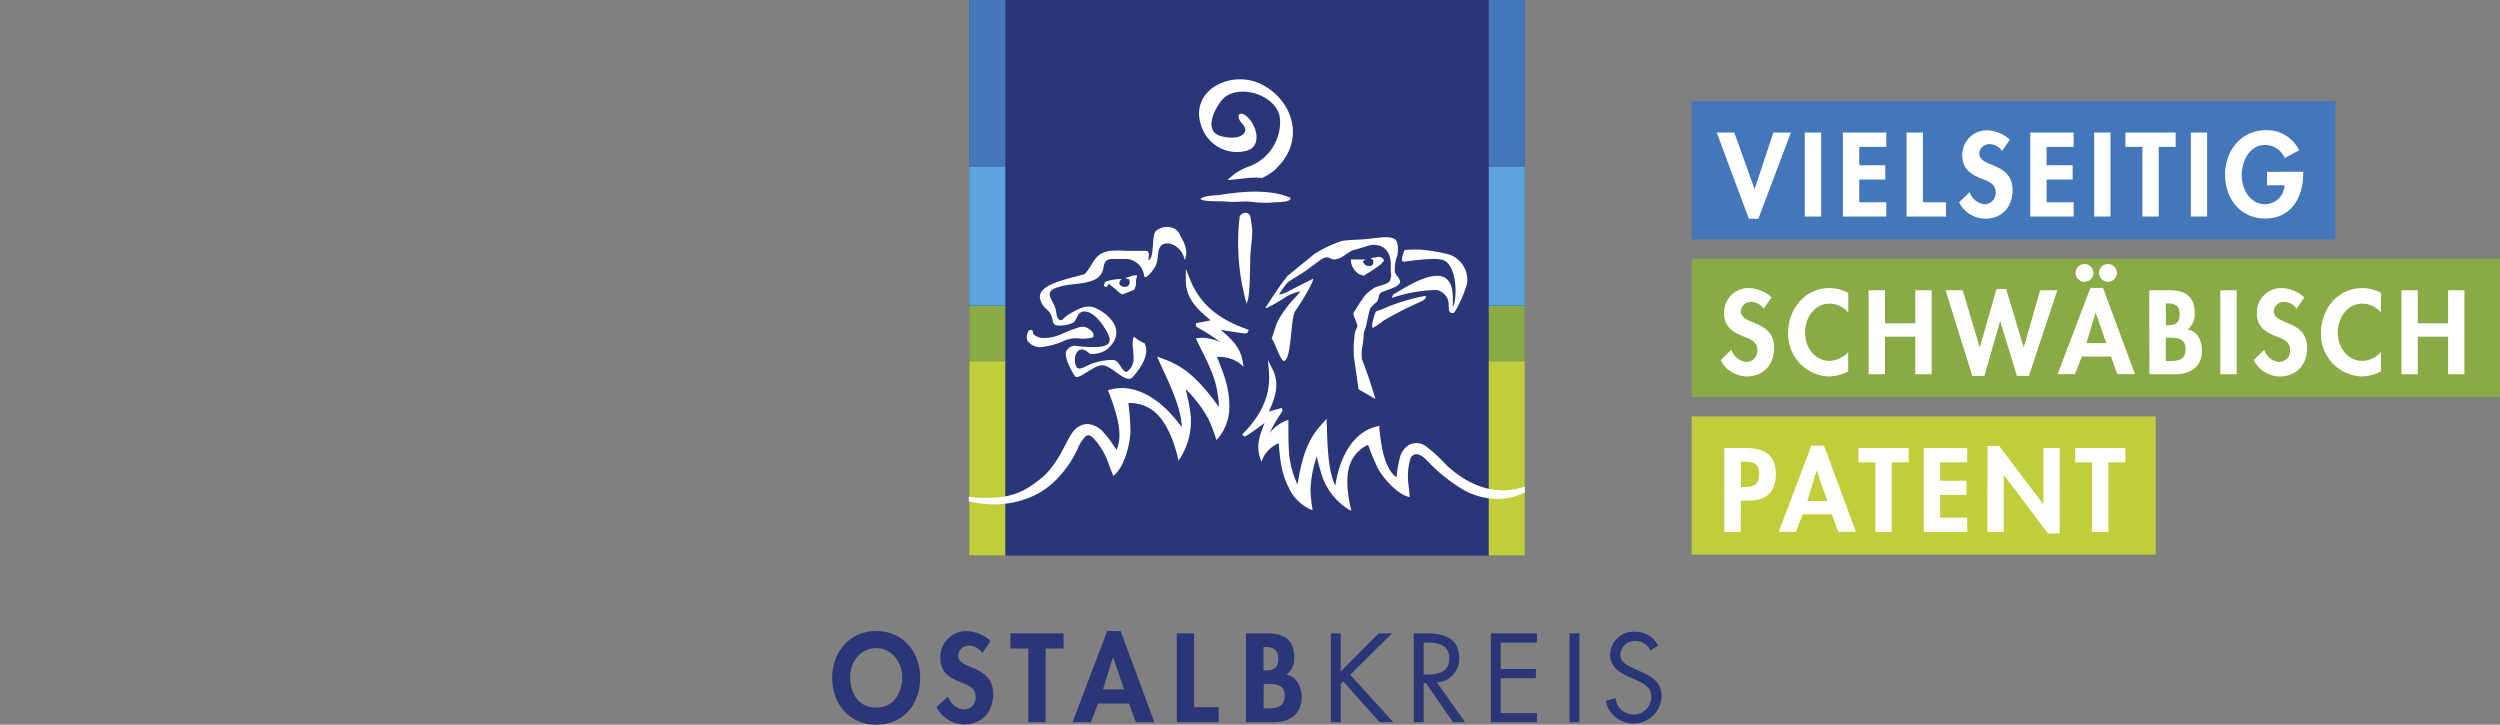 <svg id="Ebene_1" data-name="Ebene 1" xmlns="http://www.w3.org/2000/svg" viewBox="0 0 427.16 123.82"><rect x="0" y="0" width="427.16" height="123.82" fill="#808080" stroke="none"/><defs><style>.cls-1{fill:#2a3677;}.cls-2{fill:#4477ba;}.cls-3{fill:#89aa44;}.cls-4{fill:#5ca4dd;}.cls-5{fill:#c0ce3b;}.cls-6{fill:#fff;}</style></defs><path class="cls-1" d="M149.71,123.82c-4.63,0-7.52-3.55-7.52-8s3-8,7.52-8,7.51,3.46,7.51,8-2.88,8-7.51,8m0-13.08c-2.8,0-4.45,2.48-4.45,4.93s1.16,5.23,4.45,5.23,4.45-2.89,4.45-5.23-1.65-4.93-4.45-4.93"/><path class="cls-1" d="M167.83,111.57a2.72,2.72,0,0,0-2.27-1.25A1.81,1.81,0,0,0,163.7,112c0,2.56,6,1.49,6,6.59,0,3-1.9,5.2-5,5.2a5.38,5.38,0,0,1-4.68-3L162,119a3.12,3.12,0,0,0,2.74,2.22,2,2,0,0,0,1.95-2.2c0-1.57-1.45-2-2.64-2.48-2-.8-3.38-1.79-3.38-4.15a4.42,4.42,0,0,1,4.43-4.55,6.23,6.23,0,0,1,4.15,1.69l-1.39,2.06"/><polyline class="cls-1" points="172.64 108.22 172.64 110.8 175.7 110.8 175.7 123.41 178.66 123.41 178.66 110.8 181.73 110.8 181.73 108.22 172.64 108.22"/><path class="cls-1" d="M189.18,107.82l-5.93,15.59h3.13l1.25-3.2h5.28l1.17,3.2h3.16l-5.76-15.59h-2.3m1,4.45h0l1.89,5.52h-3.61Z"/><polyline class="cls-1" points="201.07 108.22 201.07 123.41 208.22 123.41 208.22 120.83 204.03 120.83 204.03 108.22 201.07 108.22"/><path class="cls-1" d="M212.89,108.22h3.69c2.82,0,4.56,1.11,4.56,4.13a3.46,3.46,0,0,1-1.34,2.94c1.8.33,2.61,2.14,2.61,3.81,0,3-2.1,4.31-4.86,4.31h-4.66V108.22m3,6.33h.36c1.45,0,2.16-.43,2.16-2s-.89-2-2.14-2h-.38Zm0,6.49h.62c1.59,0,3-.21,3-2.18s-1.61-2-3.1-2h-.48Z"/><polyline class="cls-1" points="235.56 108.22 229.09 114.73 229.09 108.22 227.4 108.22 227.4 123.41 229.09 123.41 229.09 116.86 229.52 116.44 235.74 123.41 238.08 123.41 230.7 115.29 237.84 108.22 235.56 108.22"/><path class="cls-1" d="M243.25,123.41h-1.69V108.22h2.2c2.88,0,5.56.77,5.56,4.19a4,4,0,0,1-3.81,4.19l4.83,6.81h-2.07l-4.6-6.67h-.42v6.67m0-8.16h.53c1.91,0,3.84-.36,3.84-2.72s-1.83-2.74-3.86-2.74h-.51Z"/><polyline class="cls-1" points="254.73 108.22 254.73 123.41 262.61 123.41 262.61 121.84 256.42 121.84 256.42 115.88 262.43 115.88 262.43 114.31 256.42 114.31 256.42 109.79 262.61 109.79 262.61 108.22 254.73 108.22"/><rect class="cls-1" x="268.18" y="108.22" width="1.69" height="15.19"/><path class="cls-1" d="M282,111.18a2.78,2.78,0,0,0-2.62-1.65,2.41,2.41,0,0,0-2.51,2.36c0,1.31,1.35,1.91,2.37,2.37l1,.45c2,.86,3.65,1.85,3.65,4.27a4.8,4.8,0,0,1-9.51.77l1.65-.47a3.13,3.13,0,0,0,3,2.82,3.05,3.05,0,0,0,3.12-3c0-1.77-1.39-2.38-2.8-3l-.92-.4c-1.77-.81-3.31-1.72-3.31-3.89a4,4,0,0,1,4.25-3.87,4.35,4.35,0,0,1,3.93,2.36l-1.35.86"/><rect class="cls-1" x="165.6" width="94.94" height="94.93"/><rect class="cls-2" x="165.6" width="6.17" height="28.48"/><rect class="cls-3" x="165.6" y="52.21" width="6.17" height="9.49"/><rect class="cls-4" x="165.6" y="28.48" width="6.17" height="23.73"/><rect class="cls-5" x="165.6" y="61.71" width="6.17" height="33.23"/><rect class="cls-2" x="254.37" width="6.17" height="28.48"/><rect class="cls-3" x="254.37" y="52.21" width="6.17" height="9.49"/><rect class="cls-4" x="254.37" y="28.48" width="6.17" height="23.73"/><rect class="cls-5" x="254.37" y="61.71" width="6.17" height="33.23"/><path class="cls-6" d="M201.56,40c-.79-1.53-2.83-1.54-4.07-.54-.76.84-.19,4.57-1.25,5-.05-.5.41-1.6-.52-1.6l-3.25,0a19.84,19.84,0,0,0-2.78,0c-2.88.43-2.73,2.3-4.4,4-3.71,1-8.37,1.91-7.51,4.44.62,1.8,1.54,1.32,2,3.11.21.84.2,1,.72,1.18a5.12,5.12,0,0,0,3-.53,6.43,6.43,0,0,0,.68-1.21c.56-1,2.62-1.27,4.94,2.82,1.2,2.12.41,3.06-5.09,2.46a1.55,1.55,0,0,0-1.62.57c-1,.74.71,3.82,1.33,4.66.81.44,3.11-1.95,4.57-1.95,1.76,0,4.11,3.42,5.31,1.94.62-.75,3.06-3.53,1.95-5.7a6.53,6.53,0,0,1-1.83-1.14c-.76,1.83.94,4.33-1.09,5.94-.75.59-1.3-1.79-2.36-1.95a10.37,10.37,0,0,0-3.88.7c-1.2.46-2.19,1.33-2.6.25-.55-1.47.36-4,2.39-2a4.18,4.18,0,0,0,2.94-.76c4.16-3.53-.86-6.92-2.68-7.28a3.78,3.78,0,0,0-2.12.38,13.29,13.29,0,0,0-2.38,1.4c-.94,1.22-1.42-.06-1.46-.64-.14-2.06-2.26-3.33-.37-4.22s4.12-.64,6.11-1.24c3.69-1.12,1.13-3.85,3.94-3.84,1.31,0,1.13,0,2.45,0a3.26,3.26,0,0,1,2.82,2.66c0,1.28,1.54-.57,2-1.49.75-1.5-.16-4.18,2.49-3.79a3.48,3.48,0,0,1,2.46,2.78c.76-1.42-.05-3-.87-4.39"/><path class="cls-6" d="M250.23,45.8a4.4,4.4,0,0,0-3.12-2.44,30.46,30.46,0,0,0-4.36-.7,22.92,22.92,0,0,0-2.76.05c-.05.23-.92,2.11-.09,2s5.38-.77,6.71-.27c2.47,1,2.38,6.76,1.62,8.08l0-1.09c.36-8.14-7.72-2.48-10.1-1.15l-.15.18-.18.45a25,25,0,0,1,7.69-1.36,2.61,2.61,0,0,1,2,2l.09,1.4a.56.56,0,0,0,.61.53.55.55,0,0,0,.36-.16,21.61,21.61,0,0,0,2.06-4.65,4.21,4.21,0,0,0-.36-2.84"/><path class="cls-6" d="M243.39,50.58a35.51,35.51,0,0,0-5.5,1.54c-.87.3-1.66.76-2.55,1-.33.08-.41.47-.52.74-.13.52-.6,2.12-.24,2.16a10.87,10.87,0,0,0,1.77-1.2c1.05-.65,3.47-1.92,4.09-2.21L243,51.42c.55-.25.94-.91.37-.84"/><path class="cls-6" d="M233.4,44.33h-2.58v.29a2.92,2.92,0,0,0,1.11,2l.17.18.91.3a31.31,31.31,0,0,0,3-2l.45-.52,0-.11a.85.85,0,0,0-.55-.51.91.91,0,0,0-.69,0l-1,.12.41.38c0,.13.22.95-.62,1a1.05,1.05,0,0,1-1.13-.8l.61-.48"/><path class="cls-6" d="M238.18,40.78c-1.05-.47-2.37-.16-3.58-.07a23.74,23.74,0,0,1-2.71.24,23.94,23.94,0,0,0-2.62.22,21.28,21.28,0,0,0-4.67,2.21L220,47.14l-.08.08c-.09.14-.3.42-.55.73-.95,1.19-3.19,4.69-3.18,4.69.66,0,3.48-1.92,4-2.18a8.9,8.9,0,0,1,2-.68c-.35.46-1,1.19-1.54,1.76a20.23,20.23,0,0,0-1.73,2.31,10.33,10.33,0,0,0-.74,1.34c-.08.25-.17.48-.24.68l-.66,2c.52.44,1.56,4.08,2.17,3.79,1.31-.62,1-7.31,1.91-8.6,1.29-1.83,3.13-5,3-5.43,0,0-4,2-4.49,2.29a4.8,4.8,0,0,1-1.34.43,15.47,15.47,0,0,1,1.4-2c.24-.31,2.95-1.87,3.06-2l2.72-2c1.6-1,1.39.35,2.84-.13.81-.12,2-1.35,2.78-1.52,1-.2,2.2-.7,3.07-.85,1.12-.08,3.4.25,3.24,3.87,0,.23,0,.48,0,.73a2.41,2.41,0,0,1-.2,1.59c-.47.62-1.89.74-2.58,1.13a8.65,8.65,0,0,0-1.49,1.14,31.32,31.32,0,0,0-2.13,3.21c-.13.16.79,2,.69,2.22-.67,1.71-.35.67-.63,3l0,2,.83,5.78,2.88,1.65s-1.26-4.27-2.3-6.77a6.92,6.92,0,0,1,.15-2.59c.28-2.31,0-1.57.49-2.88.07-.21.65-3.07.79-3.24a5.65,5.65,0,0,1,1.06-1.07c.43-.39.26-1.33.78-1.63.71-.4,2.53-.76,3.09-1.49s-.69-1.43-.74-2.1a5.23,5.23,0,0,1,0-.68,6.19,6.19,0,0,1,.4-2c.18-.58.26-2.56-.44-2.87"/><path class="cls-6" d="M218.2,28.64c4.68-4.57,2.89-11.1-2.21-14-5.52-3.18-13.6,1-10.38,7.74a6.39,6.39,0,0,0,7.09,3.45c3-.57,2.1-4.08.65-5.63s-2.44-.51-1.09.94c1.51,1.62-.5,2.94-3.6,2.13-3.53-.93-.51-5.77.56-6.62,3-2.42,9.4-.13,9.5,3.91a8.12,8.12,0,0,1-5.18,7.84,9.54,9.54,0,0,0-3.78,2.35c1.34,0,4.6-.64,5.8-.31a8.57,8.57,0,0,0,2.64-1.77"/><path class="cls-6" d="M205.12,34c.79-.67,2.42-.54,3.76-.76a39.15,39.15,0,0,1,4.08-.45,22.32,22.32,0,0,1,4,.1,12.34,12.34,0,0,1,3.55.91c0,.87-2.17.67-3.31.82a18.32,18.32,0,0,1-3.64-.17c-1.26-.09-2.52.14-3.93,0s-3.74.08-4.53-.43"/><path class="cls-6" d="M213,51.9a38.21,38.21,0,0,1-1.17-15c.9-1,1.74-.42,1.8.12a21.92,21.92,0,0,1,.33,2.24c.05,1.23-.29,3.38-.33,4.62-.08,2.84,0,6.71-.63,8"/><path class="cls-6" d="M176.57,57c.12.36.75.57,1.26.73a7.25,7.25,0,0,0,3.74-.74,23,23,0,0,1,2.62-1,1.89,1.89,0,0,1,1.51,0c.8.41,1.32,1,1.11,1.58-.11.09-.38.22-1.37.28a4.67,4.67,0,0,1-.83,0,5.19,5.19,0,0,0-2.47.25,13.56,13.56,0,0,1-4.39,1.23,2.74,2.74,0,0,1-2.2-1.12,1.86,1.86,0,0,1,.24-1.71.48.48,0,0,1,.44-.12c.37.11.19.46.34.68"/><path class="cls-6" d="M194.11,48.2a3.4,3.4,0,0,1-.22,1.13l-.06.13a15.63,15.63,0,0,1-2.08.84,2.85,2.85,0,0,1-.83-.6c-.17-.2-1.4-1.13-1.48-1.22-.19.37-.32.53-.46.53s-.41-.12-.32-.35a3.19,3.19,0,0,0,.12-.48,8.17,8.17,0,0,1,2.85-.51c0,.08-.27.26-.29.33s-.16.41,0,.67a1.08,1.08,0,0,0,.81.34.75.75,0,0,0,.84-.58,1,1,0,0,0,0-.53c-.07-.35-.48-.17-.67-.43.09,0,.81-.22.89-.26a2.41,2.41,0,0,1,.92-.16h.18a4.47,4.47,0,0,0-.22,1.16"/><path class="cls-6" d="M213,56.22c-5-1.75-8.05-4.43-9.65-8.45l-.74-1.86v2c0,3.21,2.15,5.06,4.25,6.82l-1.18.24-1.35.26,0,.33c0,.22.07.25.7.62a30.72,30.72,0,0,1,3.48,2.28,8.11,8.11,0,0,0-3.08-.75c-.19,0-1.11.1-1.11.1l.23.47c.24.5.48,1,.72,1.47.5,1,1,2,1.42,3a17.34,17.34,0,0,1,1.58,6.8c-4.35-6.1-7-7.29-9.73-8.32l-.84-.32.36.83.71,1.55c1.39,3,3.1,6.74,3.15,9.7-4.21-5.78-8.16-6.68-10.2-6.68a8.16,8.16,0,0,0-2,.25l-.41.1.15.4c1.39,3.61,2.49,7.28,1.32,9.8l-.39-.57a17.66,17.66,0,0,0-1.79-2.36,4,4,0,0,0-2.81-1.49,3.34,3.34,0,0,0-2.68,1.66c-1.11,1.59-2.16,4.82-4.85,7.33-2.87,2.37-5.07,3.66-9.8,3.64a21.67,21.67,0,0,1-2.93-.19v.79l.18,0c4.12,1.11,10.95.71,15.3-4.28a18.75,18.75,0,0,0,3.09-4.63,6.85,6.85,0,0,1,1.37-2.19c.45-.38.92-.15,1.36.31a11.87,11.87,0,0,1,2.54,4.22c.34.95.86,2.23.86,2.23l.34-.32c1.47-1.39,2.4-4.62,2.58-7a39,39,0,0,0-.35-5.14A6.5,6.5,0,0,1,198,71.08c2.39,2.61,3.36,7.6,3.36,7.6l.38-.53a11.93,11.93,0,0,0,1.7-7.27,35.4,35.4,0,0,0-.86-4.4,21.54,21.54,0,0,1,3.9,5.11,28.43,28.43,0,0,1,1.36,3.6l.37-.4a8.39,8.39,0,0,0,1.84-5.5c0-3.11-1-5.53-2.12-8.31l.37,0A5.85,5.85,0,0,1,211.7,62l.79.65-.18-1c-.4-2.33-1.92-3.7-3.39-5l-.33-.3c1.67.29,3.84.62,4.24.62a.39.39,0,0,0,.39-.25l.15-.36-.37-.13"/><path class="cls-6" d="M260.54,83.15a5.17,5.17,0,0,1-.73.22l-.05,0a11.42,11.42,0,0,1-3,.41c-4.39,0-7.88-2.68-9.58-4.28a28.05,28.05,0,0,0-3.54-3.26,2.78,2.78,0,0,0-2.83-.26,3.57,3.57,0,0,0-1.65,2.35,16.76,16.76,0,0,0-.48,2.62c0,.2-.05.41-.08.62-2-1.55-2.57-4.94-2.92-8.42l0-.38-.38.09a7.09,7.09,0,0,0-1.67.6c-1.63.83-4.45,3.15-5.48,9.51-1.15-2.4-1.29-6.07-1.41-9.08q0-.81-.06-1.53l0-.81-.54.6c-1.75,1.92-3.42,4-4.44,10.63a15.63,15.63,0,0,1-1.49-6.1c-.05-1-.06-2-.07-3,0-.49,0-1,0-1.47v-.48s-.77.3-.93.38A7.2,7.2,0,0,0,216.92,74a27,27,0,0,1,1.87-3.26c.35-.55.38-.59.31-.77L219,69.7l-1.19.33-1,.3c1-2.27,1.92-4.62.64-7.21l-.81-1.61.16,1.79c.35,3.88-1,7.28-4.32,10.7l-.24.26.26.23a.36.36,0,0,0,.42,0c.32-.17,1.93-1.31,3.16-2.22l-.15.37c-.64,1.66-1.31,3.38-.68,5.41l.27.89.36-.85a5.31,5.31,0,0,1,2.32-2.23,2.37,2.37,0,0,1,.29-.14c.22,2.7.39,5,1.68,7.54A7.55,7.55,0,0,0,223.82,87l.46.17a25.31,25.31,0,0,1-.36-3.44A19,19,0,0,1,225,78a30.45,30.45,0,0,0,1.1,3.88A10.69,10.69,0,0,0,230.38,87l.53.27s-1.26-4.4-.39-7.47a5.82,5.82,0,0,1,3.24-3.8,35.68,35.68,0,0,0,1.8,4.27c1.11,1.82,3.17,4,4.91,4.56l.41.12s-.11-1.24-.22-2.14a10.79,10.79,0,0,1,.32-4.42c.18-.55,1.08-1.6,2.88.33a28.45,28.45,0,0,0,6.4,5.1,12.38,12.38,0,0,0,5.58,1.44,10.5,10.5,0,0,0,4.56-1.07l.14-.07v-1"/><rect class="cls-2" x="289.05" y="17.28" width="110" height="23.62"/><rect class="cls-3" x="289.05" y="44.21" width="138.11" height="23.62"/><rect class="cls-5" x="289.05" y="71.14" width="79.29" height="23.62"/><path class="cls-6" d="M360.25,79h2.9V76.54h-8.58V79h2.89V90.89h2.79ZM339.58,90.89h2.8V81.15h0l7.55,10h2V76.54h-2.79v9.65h0l-7.55-10h-2ZM336.13,79V76.54h-7.42V90.89h7.42V88.45H331.5V84.57H336V82.14H331.5V79Zm-12.9,0h2.9V76.54h-8.58V79h2.89V90.89h2.79Zm-11,6.6h-3.41l1.58-5.21h0Zm.78,2.28,1.1,3h3l-5.44-14.73h-2.17l-5.59,14.73h2.94l1.18-3Zm-15.55-9h.49c1.56,0,2.63.26,2.63,2.11s-.9,2.22-2.55,2.22h-.57Zm0,6.65h1.39c2.92,0,4.58-1.48,4.58-4.52,0-3.26-2-4.46-5-4.46h-3.81V90.89h2.8Z"/><path class="cls-6" d="M413.11,55.25V49.6h-2.79V63.94h2.79V57.53h5.18v6.41h2.79V49.6h-2.79v5.65Zm-6.27-5.19a6.59,6.59,0,0,0-3.2-.84c-4.2,0-7.07,3.59-7.07,7.66a7.23,7.23,0,0,0,7,7.44,7.59,7.59,0,0,0,3.25-.85V60.14a4.39,4.39,0,0,1-3.18,1.52c-2.6,0-4.2-2.42-4.2-4.83s1.54-4.95,4.22-4.95a4.14,4.14,0,0,1,3.16,1.52Zm-13.12.76a5.89,5.89,0,0,0-3.92-1.6,4.17,4.17,0,0,0-4.18,4.3c0,2.22,1.35,3.15,3.19,3.92,1.12.43,2.49.85,2.49,2.33a1.91,1.91,0,0,1-1.84,2.08,3,3,0,0,1-2.59-2.09l-1.8,1.77a5.07,5.07,0,0,0,4.41,2.79c2.93,0,4.72-2,4.72-4.91,0-4.81-5.69-3.8-5.69-6.22a1.7,1.7,0,0,1,1.75-1.61,2.58,2.58,0,0,1,2.15,1.18ZM382.17,49.6h-2.8V63.94h2.8Zm-12.11,2.24h.36c1.18,0,2,.38,2,1.85s-.67,1.88-2,1.88h-.34Zm-2.8,12.1h4.4c2.6,0,4.58-1.25,4.58-4.07,0-1.58-.76-3.29-2.45-3.59A3.3,3.3,0,0,0,375,53.5c0-2.86-1.63-3.9-4.3-3.9h-3.48Zm2.8-6.24h.45c1.41,0,2.93.08,2.93,1.94s-1.29,2.06-2.79,2.06h-.59Zm-9.89-12.59a1.52,1.52,0,1,0,1.52,1.52,1.53,1.53,0,0,0-1.52-1.52m-4,0a1.52,1.52,0,1,0,1.52,1.52,1.53,1.53,0,0,0-1.52-1.52m3.73,13.52h-3.4l1.57-5.21h0Zm.78,2.29,1.1,3h3l-5.44-14.72h-2.17l-5.59,14.72h2.95l1.18-3ZM335.36,49.6h-2.93L337,64.23h2.06l2.7-9.38h0l2.86,9.38h2.05l4.85-14.63h-2.93l-2.81,9.78h0l-3-10h-1.65l-2.86,10h0Zm-13.28,5.65V49.6h-2.8V63.94h2.8V57.53h5.17v6.41h2.8V49.6h-2.8v5.65Zm-6.27-5.19a6.62,6.62,0,0,0-3.2-.84c-4.2,0-7.08,3.59-7.08,7.66a7.23,7.23,0,0,0,7,7.44,7.63,7.63,0,0,0,3.26-.85V60.14a4.39,4.39,0,0,1-3.18,1.52c-2.61,0-4.2-2.42-4.2-4.83s1.54-4.95,4.22-4.95a4.14,4.14,0,0,1,3.16,1.52Zm-13.12.76a5.91,5.91,0,0,0-3.92-1.6,4.18,4.18,0,0,0-4.19,4.3c0,2.22,1.35,3.15,3.2,3.92,1.12.43,2.49.85,2.49,2.33a1.91,1.91,0,0,1-1.84,2.08,3,3,0,0,1-2.59-2.09L294,61.53a5.09,5.09,0,0,0,4.41,2.79c2.93,0,4.72-2,4.72-4.91,0-4.81-5.69-3.8-5.69-6.22a1.71,1.71,0,0,1,1.75-1.61,2.55,2.55,0,0,1,2.15,1.18Z"/><path class="cls-6" d="M387.35,29.37v2.28h3a3.38,3.38,0,0,1-3.27,3.25c-2.7,0-4.05-2.64-4.05-5s1.33-5.13,4-5.13A3.65,3.65,0,0,1,390.38,27l2.47-1.33a6.19,6.19,0,0,0-5.67-3.43c-4.28,0-7,3.52-7,7.61s2.64,7.49,6.83,7.49c4.45,0,6.52-3.59,6.52-7.64v-.36Zm-10.23-6.72h-2.79V37h2.79Zm-8.27,2.44h2.89V22.65h-8.58v2.44h2.9V37h2.79Zm-8.24-2.44h-2.79V37h2.79Zm-6.3,2.44V22.65H346.9V37h7.41V34.56h-4.62V30.68h4.45V28.24h-4.45V25.09ZM343.4,23.87a5.91,5.91,0,0,0-3.92-1.6,4.18,4.18,0,0,0-4.19,4.3c0,2.23,1.35,3.16,3.2,3.92,1.12.44,2.49.86,2.49,2.34a1.91,1.91,0,0,1-1.84,2.07,3,3,0,0,1-2.59-2.09l-1.81,1.77a5.09,5.09,0,0,0,4.42,2.79c2.92,0,4.71-2,4.71-4.9,0-4.81-5.68-3.81-5.68-6.22a1.71,1.71,0,0,1,1.75-1.62,2.57,2.57,0,0,1,2.14,1.18Zm-14.84-1.22h-2.8V37h6.75V34.56h-3.95Zm-6.26,2.44V22.65h-7.42V37h7.42V34.56h-4.62V30.68h4.45V28.24h-4.45V25.09Zm-11.13-2.44h-2.8V37h2.8Zm-14.84,0h-3l5.48,14.72h1.63L306,22.65h-3l-3.2,9.67h0Z"/></svg>